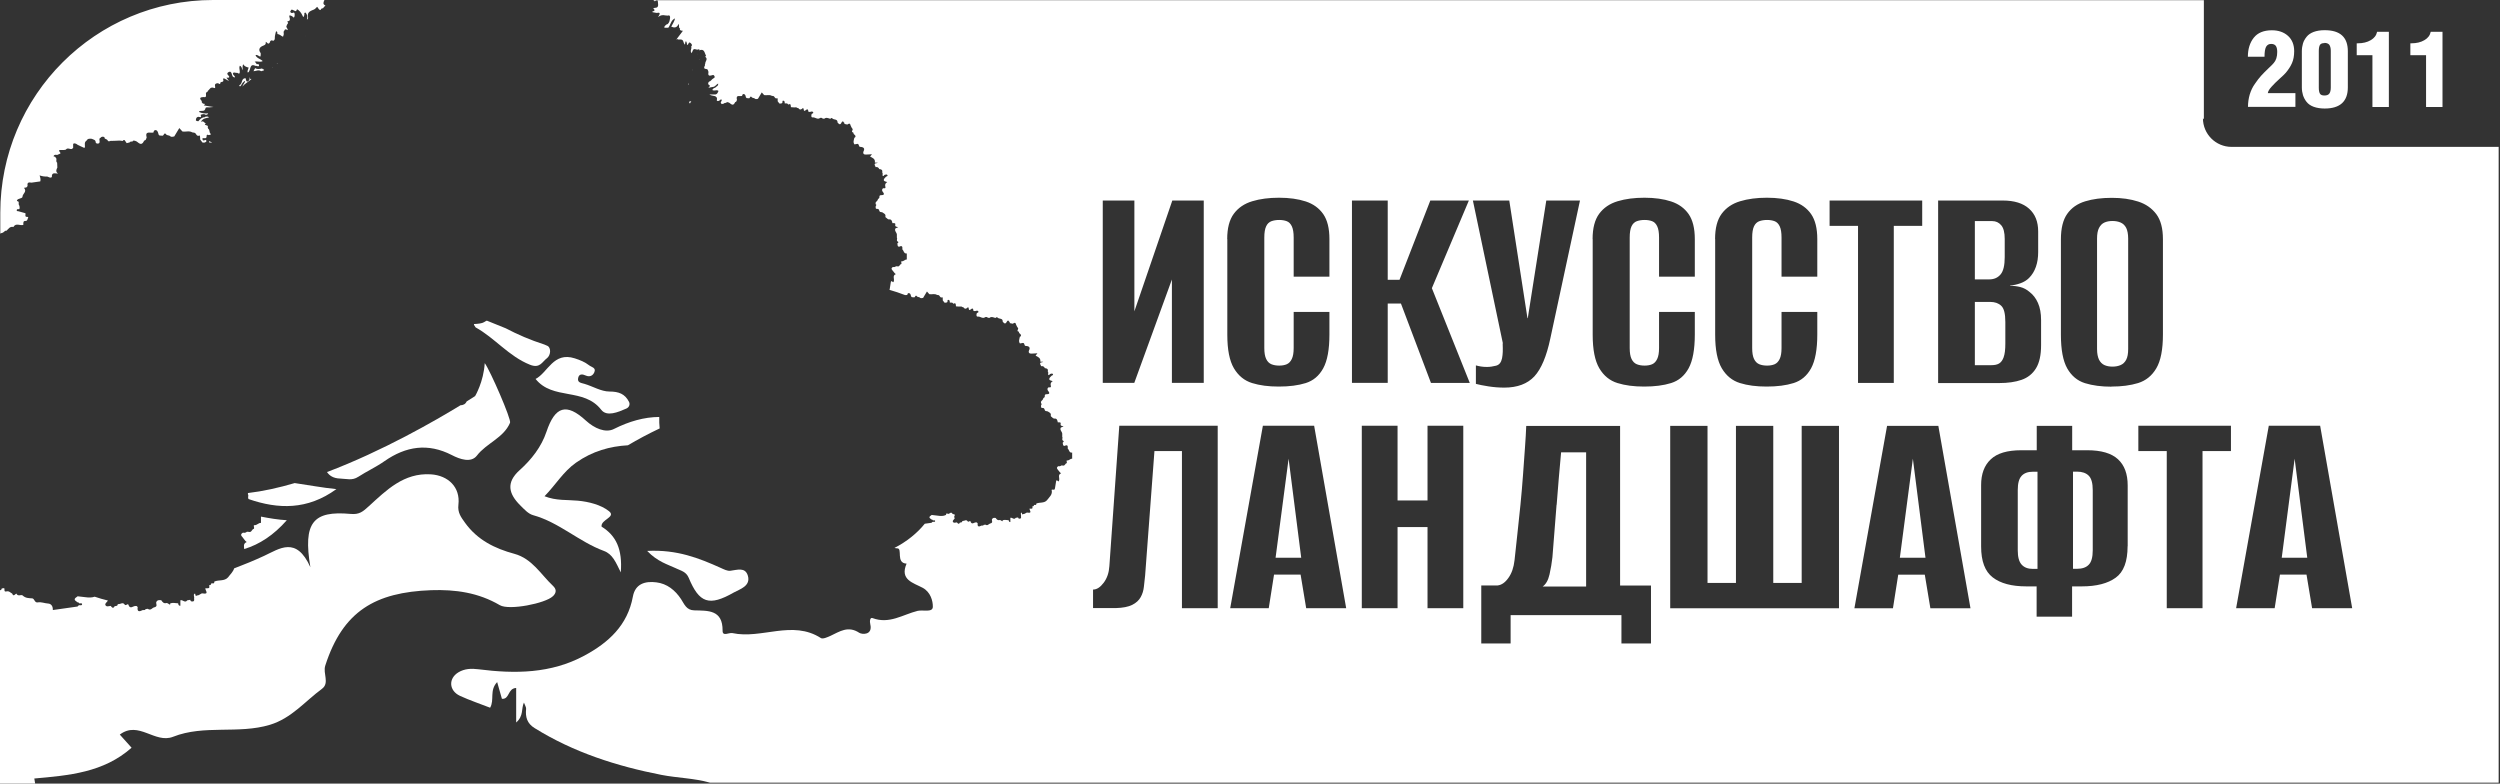 <?xml version="1.0" encoding="UTF-8"?> <svg xmlns="http://www.w3.org/2000/svg" width="134" height="42" viewBox="0 0 134 42" fill="none"><rect x="0" y="0" width="134" height="42" fill="#333333" stroke="none"/><path d="M36.934 5.479C36.934 5.479 36.961 5.528 36.983 5.556C36.988 5.523 36.999 5.49 37.043 5.462C37.043 5.457 37.054 5.462 37.054 5.451C37.005 5.418 36.961 5.413 36.934 5.479Z" fill="white"></path><path d="M36.25 30.471C36.51 30.593 36.776 30.643 36.915 30.97C37.48 32.327 38.006 32.515 39.336 31.756C39.64 31.584 40.255 31.418 40.084 30.853C39.94 30.382 39.513 30.549 39.147 30.593C38.987 30.615 38.798 30.515 38.638 30.443C37.469 29.917 36.289 29.446 34.688 29.529C35.247 30.111 35.779 30.249 36.255 30.471" fill="white"></path><path d="M36.923 4.553C36.923 4.553 36.907 4.504 36.901 4.476C36.874 4.482 36.862 4.498 36.923 4.553Z" fill="white"></path><path d="M37.138 3.74C37.138 3.74 37.127 3.74 37.121 3.74C37.121 3.751 37.127 3.762 37.132 3.773C37.132 3.762 37.132 3.751 37.138 3.74Z" fill="white"></path><path d="M0.343 12.377C0.448 12.271 0.531 12.122 0.719 12.166C0.852 11.928 1.074 12.111 1.251 12.055C1.251 11.95 1.223 11.817 1.406 11.845C1.423 11.828 1.439 11.806 1.462 11.79C1.478 11.74 1.5 11.69 1.517 11.64C1.5 11.64 1.484 11.634 1.473 11.623C1.295 11.64 1.39 11.501 1.362 11.429C1.24 11.396 1.113 11.357 0.991 11.324C0.952 11.313 0.885 11.33 0.897 11.269C0.908 11.175 0.991 11.23 1.041 11.208C1.068 11.114 1.046 11.03 1.002 10.953C1.002 10.914 1.002 10.875 1.002 10.837C1.002 10.776 0.897 10.809 0.908 10.737C0.974 10.615 1.201 10.659 1.207 10.537C1.212 10.382 1.451 10.283 1.301 10.089C1.268 10.044 1.379 10.066 1.417 10.044C1.434 10.028 1.451 10.006 1.467 9.989C1.467 9.972 1.473 9.956 1.478 9.945C1.445 9.756 1.567 9.773 1.689 9.79C1.849 9.767 2.005 9.745 2.16 9.723C2.187 9.623 2.165 9.524 2.121 9.402C2.271 9.452 2.398 9.468 2.531 9.463C2.586 9.485 2.636 9.507 2.692 9.524C2.725 9.513 2.78 9.501 2.78 9.496C2.758 9.202 2.974 9.313 3.113 9.302C2.969 9.208 3.013 9.097 3.074 8.981C3.074 8.892 3.063 8.809 3.063 8.72C2.985 8.659 3.035 8.576 3.024 8.504C3.002 8.465 2.974 8.432 2.952 8.399C2.924 8.393 2.863 8.399 2.874 8.366C2.908 8.277 2.991 8.294 3.063 8.305C3.113 8.283 3.168 8.26 3.218 8.238C3.218 8.238 3.229 8.227 3.235 8.227C3.279 8.172 3.029 8.033 3.273 8.039C3.329 8.039 3.384 8.039 3.439 8.039C3.467 8.039 3.5 8.028 3.528 8.022C3.622 7.889 3.75 8.017 3.855 7.983C3.877 7.967 3.899 7.945 3.921 7.928C3.921 7.856 3.921 7.784 3.921 7.712C3.977 7.66 4.062 7.681 4.176 7.773L4.492 7.917C4.492 7.917 4.525 7.917 4.542 7.917C4.542 7.9 4.547 7.884 4.553 7.862C4.553 7.745 4.509 7.618 4.642 7.535C4.703 7.418 4.813 7.429 4.919 7.44C5.007 7.485 5.135 7.49 5.129 7.64L5.185 7.695C5.262 7.695 5.34 7.712 5.34 7.585C5.34 7.518 5.29 7.424 5.395 7.38C5.439 7.319 5.5 7.324 5.561 7.335C5.617 7.341 5.595 7.396 5.617 7.424C5.667 7.463 5.744 7.463 5.772 7.529C5.827 7.629 5.91 7.529 5.977 7.551C6.038 7.551 6.093 7.551 6.154 7.546C6.293 7.546 6.431 7.518 6.57 7.557C6.675 7.435 6.703 7.551 6.747 7.612C6.764 7.634 6.775 7.657 6.791 7.673C6.841 7.662 6.897 7.645 6.946 7.634C6.985 7.568 7.052 7.596 7.107 7.585C7.118 7.518 7.192 7.518 7.329 7.585C7.456 7.679 7.578 7.817 7.705 7.585C7.705 7.513 7.811 7.535 7.822 7.468C7.833 7.435 7.844 7.402 7.861 7.374C7.755 6.981 8.071 7.152 8.226 7.103C8.232 7.019 8.287 6.953 8.359 6.975C8.459 7.003 8.476 7.119 8.498 7.208C8.514 7.224 8.531 7.241 8.547 7.263C8.603 7.263 8.653 7.274 8.708 7.274C8.786 7.285 8.797 7.042 8.919 7.219C8.98 7.269 9.079 7.241 9.135 7.313C9.201 7.352 9.273 7.324 9.34 7.313C9.423 7.169 9.511 7.025 9.611 6.864C9.656 6.92 9.716 6.986 9.777 7.047C9.955 7.08 10.143 6.992 10.309 7.097C10.342 7.097 10.376 7.108 10.409 7.114C10.525 7.114 10.514 7.346 10.697 7.263C10.725 7.247 10.73 7.402 10.73 7.479L10.852 7.64C10.886 7.64 10.924 7.64 10.957 7.645C10.985 7.629 11.024 7.623 11.046 7.601C11.063 7.585 11.063 7.562 11.063 7.535C11.046 7.524 11.035 7.512 11.03 7.496C10.952 7.512 10.847 7.601 10.852 7.407C10.941 7.385 11.09 7.474 11.074 7.274C11.096 7.169 11.168 7.258 11.212 7.236C11.246 7.224 11.29 7.236 11.306 7.18C11.19 7.125 11.268 6.964 11.162 6.903C11.135 6.864 11.129 6.82 11.14 6.776C11.14 6.765 11.14 6.759 11.146 6.753C11.09 6.731 11.041 6.704 10.98 6.681C10.985 6.637 11.018 6.632 11.052 6.626C10.952 6.615 10.93 6.443 10.764 6.532C10.874 6.349 10.996 6.344 11.107 6.316C11.135 6.316 11.157 6.31 11.185 6.305C11.185 6.299 11.185 6.288 11.185 6.283C11.135 6.216 11.057 6.26 10.991 6.26C10.991 6.266 10.991 6.283 10.985 6.283C10.825 6.283 10.725 6.382 10.631 6.499C10.586 6.488 10.531 6.499 10.498 6.449C10.509 6.366 10.509 6.288 10.62 6.26C10.658 6.249 10.841 6.36 10.752 6.155C10.852 6.116 10.946 6.089 11.041 6.161C11.079 6.133 11.146 6.144 11.157 6.078C10.985 6.089 10.825 6.078 10.664 6C10.681 5.945 10.725 5.95 10.758 5.945C10.863 5.939 10.974 5.972 11.013 5.806C11.03 5.729 11.14 5.756 11.212 5.756C11.268 5.751 11.329 5.745 11.445 5.734C11.329 5.718 11.273 5.706 11.218 5.701C11.124 5.684 11.035 5.673 10.941 5.651C10.874 5.634 11.085 5.573 10.93 5.562C10.874 5.562 10.841 5.524 10.813 5.479C10.813 5.479 10.819 5.424 10.813 5.413C10.669 5.263 10.725 5.208 10.902 5.202C11.035 5.224 11.052 5.202 11.041 5.019C11.013 4.931 11.14 4.953 11.135 4.881C11.179 4.837 11.223 4.787 11.268 4.737C11.301 4.693 11.351 4.698 11.401 4.693C11.456 4.698 11.561 4.787 11.528 4.626C11.5 4.499 11.572 4.465 11.672 4.46C11.722 4.454 11.805 4.587 11.816 4.421C11.866 4.371 12.021 4.421 11.96 4.249C11.938 4.194 12.01 4.194 12.054 4.222C12.11 4.255 12.165 4.288 12.271 4.344C12.21 4.26 12.182 4.222 12.137 4.161C12.282 4.183 12.342 4.144 12.226 4.028C12.16 3.961 12.171 3.917 12.248 3.867C12.337 3.812 12.381 3.85 12.415 3.939C12.448 4.028 12.448 4.144 12.592 4.15C12.608 4.05 12.448 4.011 12.492 3.922C12.536 3.834 12.636 3.934 12.708 3.9C12.769 3.922 12.852 4.017 12.852 3.839C12.852 3.734 12.802 3.629 12.852 3.524C12.963 3.562 12.963 3.668 12.996 3.767C13.024 3.657 12.974 3.557 13.035 3.44C13.101 3.562 13.218 3.596 13.329 3.623C13.301 3.706 13.257 3.784 13.268 3.878C13.356 3.889 13.345 3.806 13.379 3.767C13.434 3.623 13.434 3.402 13.689 3.529C13.705 3.529 13.716 3.529 13.733 3.529C13.783 3.529 13.866 3.596 13.883 3.513C13.899 3.413 13.8 3.446 13.744 3.435C13.744 3.385 13.7 3.352 13.65 3.308C13.805 3.263 13.938 3.352 14.082 3.274C13.96 3.152 13.766 3.13 13.694 2.958C13.811 2.903 13.866 3.042 13.966 3.025C13.966 2.975 13.971 2.931 13.977 2.881C13.977 2.87 13.966 2.853 13.966 2.837C13.844 2.676 13.888 2.526 14.121 2.443C14.243 2.399 14.254 2.344 14.243 2.244C14.315 2.255 14.365 2.421 14.459 2.283C14.481 2.172 14.542 2.133 14.647 2.188C14.764 2.133 14.719 2.022 14.736 1.934C14.747 1.845 14.775 1.762 14.797 1.673C14.886 1.701 14.863 1.767 14.869 1.823C14.991 1.834 15.068 1.928 15.174 1.972C15.174 1.956 15.174 1.945 15.185 1.922C15.223 1.85 15.207 1.778 15.201 1.706C15.207 1.684 15.218 1.668 15.235 1.657C15.268 1.535 15.34 1.568 15.417 1.618C15.44 1.529 15.329 1.485 15.351 1.402C15.351 1.402 15.356 1.402 15.362 1.396C15.362 1.324 15.423 1.285 15.445 1.23C15.445 1.197 15.362 1.163 15.417 1.147C15.556 1.108 15.556 1.064 15.517 0.925C15.467 0.753 15.6 0.853 15.661 0.87C15.689 0.909 15.739 0.958 15.761 0.931C15.794 0.886 15.8 0.814 15.794 0.753C15.794 0.737 15.783 0.637 15.694 0.687C15.645 0.715 15.589 0.687 15.561 0.643C15.55 0.626 15.578 0.571 15.6 0.543C15.645 0.482 15.694 0.543 15.739 0.554C15.8 0.571 15.861 0.659 15.905 0.526C15.921 0.471 15.977 0.526 16.01 0.554C16.127 0.648 16.187 0.776 16.248 0.909C16.259 0.903 16.276 0.892 16.287 0.886C16.287 0.87 16.293 0.853 16.298 0.837C16.348 0.792 16.259 0.676 16.381 0.676C16.464 0.781 16.503 0.898 16.448 1.058C16.525 1.003 16.52 0.947 16.509 0.909C16.442 0.626 16.697 0.571 16.83 0.51C16.913 0.471 16.941 0.41 16.996 0.366C17.068 0.416 17.068 0.537 17.185 0.537C17.201 0.471 17.246 0.443 17.312 0.443C17.351 0.388 17.395 0.338 17.445 0.299C17.273 0.222 17.345 0.105 17.39 0H11.423C5.124 0 0.016 5.108 0.016 11.402V12.521C0.049 12.504 0.088 12.488 0.138 12.476C0.215 12.454 0.254 12.344 0.354 12.366" fill="white"></path><path d="M29.634 31.961C29.839 31.762 29.828 31.579 29.64 31.402C28.986 30.787 28.526 29.945 27.568 29.684C26.526 29.402 25.596 28.947 24.931 28.028C24.709 27.718 24.521 27.479 24.571 27.053C24.681 26.122 24.033 25.485 23.091 25.424C21.64 25.335 20.709 26.277 19.778 27.125C19.451 27.424 19.263 27.59 18.792 27.546C16.781 27.363 16.233 28 16.637 30.404C15.878 28.715 14.975 29.418 14.155 29.795C13.629 30.039 13.091 30.26 12.549 30.465C12.499 30.648 12.338 30.787 12.227 30.942C12.028 31.169 11.723 31.064 11.485 31.174C11.501 31.319 11.385 31.252 11.324 31.269C11.313 31.33 11.291 31.374 11.219 31.363C11.191 31.413 11.274 31.507 11.158 31.529C11.108 31.529 11.053 31.529 11.003 31.535C11.003 31.651 11.23 31.873 10.859 31.806C10.77 31.789 10.693 31.917 10.582 31.911C10.493 31.961 10.471 31.945 10.465 31.828C10.454 31.828 10.443 31.828 10.432 31.817C10.338 31.889 10.432 31.983 10.404 32.066C10.404 32.127 10.432 32.211 10.355 32.233C10.305 32.244 10.21 32.255 10.199 32.15C10.144 32.161 10.089 32.166 10.039 32.177C9.911 32.349 9.789 32.122 9.668 32.177V32.471C9.579 32.471 9.557 32.416 9.551 32.338C9.413 32.332 9.269 32.294 9.13 32.338C9.114 32.36 9.141 32.443 9.075 32.393C9.025 32.36 8.981 32.321 8.92 32.321C8.781 32.366 8.709 32.272 8.643 32.172C8.537 32.161 8.432 32.15 8.377 32.271C8.344 32.366 8.488 32.51 8.249 32.559C8.155 32.582 8.083 32.742 7.928 32.637C7.922 32.637 7.911 32.632 7.9 32.632C7.878 32.637 7.85 32.643 7.823 32.648C7.817 32.648 7.806 32.648 7.801 32.648C7.767 32.742 7.684 32.676 7.623 32.709C7.463 32.798 7.341 32.787 7.38 32.548C7.38 32.526 7.341 32.504 7.319 32.482H7.291H7.263C7.136 32.471 6.97 32.687 6.881 32.41C6.853 32.321 6.731 32.515 6.67 32.388C6.571 32.266 6.46 32.388 6.355 32.377C6.338 32.382 6.327 32.388 6.31 32.388C6.305 32.499 6.211 32.471 6.144 32.493C6.061 32.648 6 32.559 5.934 32.476C5.834 32.487 5.701 32.543 5.651 32.432C5.607 32.338 5.745 32.277 5.784 32.188C5.546 32.133 5.307 32.061 5.075 31.983C4.914 32.039 4.753 32.033 4.587 32.011L4.161 31.961C3.95 32.1 3.95 32.15 4.161 32.288C4.216 32.266 4.222 32.332 4.255 32.343C4.31 32.343 4.41 32.31 4.399 32.393C4.388 32.482 4.283 32.421 4.222 32.443C4.199 32.465 4.177 32.487 4.155 32.51L2.831 32.698C2.831 32.698 2.831 32.67 2.831 32.654C2.831 32.487 2.737 32.355 2.571 32.349C2.388 32.338 2.216 32.255 2.028 32.288C1.85 32.321 1.856 32.089 1.729 32.072C1.546 32.061 1.368 32.066 1.213 31.917C1.141 31.85 0.953 31.994 0.881 31.817C0.803 31.839 0.726 32.011 0.654 31.817C0.554 31.767 0.488 31.662 0.338 31.701C0.205 31.734 0.249 31.607 0.238 31.54C0.188 31.512 0.138 31.535 0.089 31.546C0.089 31.607 0.05 31.623 0 31.64V42H1.884C1.867 41.911 1.856 41.817 1.839 41.728C3.69 41.562 5.546 41.413 7.053 40.078C6.875 39.878 6.648 39.629 6.421 39.374C7.435 38.609 8.299 39.878 9.28 39.49C10.947 38.831 12.77 39.363 14.471 38.848C15.623 38.499 16.349 37.59 17.258 36.92C17.679 36.609 17.296 36.1 17.435 35.673C18.377 32.753 20.116 31.745 23.108 31.634C24.41 31.59 25.64 31.762 26.792 32.438C27.291 32.731 29.241 32.338 29.629 31.961" fill="white"></path><path d="M37.395 2.904C37.395 2.904 37.4 2.904 37.406 2.904C37.406 2.898 37.406 2.887 37.4 2.881C37.4 2.887 37.395 2.892 37.4 2.898" fill="white"></path><path d="M37.463 3.174C37.463 3.174 37.462 3.18 37.468 3.185C37.479 3.18 37.485 3.174 37.496 3.169C37.485 3.169 37.468 3.169 37.457 3.174" fill="white"></path><path d="M11.362 7.645C11.362 7.645 11.357 7.634 11.351 7.629C11.301 7.607 11.257 7.584 11.207 7.562C11.207 7.584 11.213 7.612 11.213 7.634C11.257 7.651 11.312 7.634 11.357 7.645" fill="white"></path><path d="M37.777 4.692C37.777 4.692 37.777 4.715 37.783 4.726C37.783 4.726 37.783 4.704 37.777 4.692Z" fill="white"></path><path d="M12.017 6.405L12.012 6.399V6.405H12.017Z" fill="white"></path><path d="M25.489 17.546C26.525 18.116 27.268 19.097 28.409 19.551C28.941 19.762 29.057 19.396 29.307 19.208C29.539 19.036 29.539 18.626 29.34 18.537C29.284 18.51 29.229 18.493 29.174 18.465C28.426 18.227 27.739 17.928 27.107 17.596C26.764 17.457 26.426 17.319 26.093 17.186C26.043 17.208 25.994 17.235 25.944 17.269C25.838 17.335 25.633 17.357 25.406 17.369C25.406 17.385 25.406 17.396 25.406 17.413C25.439 17.463 25.467 17.507 25.495 17.551" fill="white"></path><path d="M15.719 2.715L15.725 2.72V2.715H15.719Z" fill="white"></path><path d="M16.363 1.934H16.375C16.375 1.934 16.363 1.928 16.363 1.922C16.363 1.922 16.363 1.928 16.363 1.934Z" fill="white"></path><path d="M15.81 25.889C14.946 26.144 14.098 26.332 13.289 26.427C13.289 26.449 13.289 26.471 13.289 26.493C13.35 26.571 13.25 26.681 13.333 26.753C14.907 27.296 16.475 27.346 18.031 26.216C17.289 26.144 16.547 26 15.81 25.895" fill="white"></path><path d="M19.195 25.562C19.655 25.263 20.165 25.03 20.613 24.715C21.76 23.917 22.94 23.734 24.22 24.393C24.646 24.615 25.25 24.826 25.561 24.421C26.081 23.745 26.99 23.479 27.339 22.659C27.416 22.476 26.264 19.839 25.982 19.463C25.921 20.471 25.466 21.23 25.466 21.23C25.466 21.23 25.3 21.341 25.012 21.518C24.946 21.668 24.818 21.718 24.68 21.723C23.35 22.537 20.508 24.177 17.527 25.302C17.66 25.496 17.865 25.64 18.236 25.651C18.585 25.662 18.874 25.773 19.201 25.557" fill="white"></path><path d="M13.09 29.429C13.91 29.18 14.664 28.687 15.373 27.884C14.896 27.856 14.442 27.778 13.988 27.69V28.028C13.855 28.017 13.783 28.155 13.639 28.15C13.545 28.15 13.667 28.288 13.6 28.349C13.495 28.366 13.489 28.549 13.351 28.51C13.312 28.51 13.279 28.504 13.24 28.499C13.179 28.549 13.107 28.576 13.024 28.548C12.924 28.604 12.885 28.676 12.98 28.77L13.146 28.986C13.146 28.986 13.196 29.03 13.223 29.053C13.024 29.136 13.079 29.291 13.09 29.435" fill="white"></path><path d="M111.329 25.28H111.113V30.488H111.329C111.606 30.488 111.817 30.416 111.955 30.271C112.099 30.127 112.171 29.867 112.171 29.496V26.271C112.171 25.895 112.099 25.64 111.955 25.496C111.811 25.352 111.601 25.28 111.329 25.28Z" fill="white"></path><path d="M108.357 25.507C108.219 25.657 108.152 25.906 108.152 26.26V29.501C108.152 29.856 108.219 30.105 108.357 30.26C108.496 30.416 108.695 30.493 108.961 30.493H109.21V25.285H108.961C108.695 25.285 108.496 25.357 108.357 25.507Z" fill="white"></path><path d="M113.666 11.928C113.538 11.873 113.394 11.845 113.228 11.845C113.062 11.845 112.918 11.873 112.796 11.928C112.674 11.983 112.58 12.078 112.508 12.216C112.436 12.355 112.402 12.543 112.402 12.787V18.709C112.402 18.953 112.441 19.141 112.508 19.28C112.58 19.418 112.674 19.512 112.796 19.568C112.918 19.623 113.062 19.651 113.228 19.651C113.394 19.651 113.538 19.623 113.666 19.568C113.793 19.512 113.893 19.418 113.965 19.28C114.037 19.141 114.07 18.953 114.07 18.709V12.787C114.07 12.543 114.031 12.355 113.965 12.216C113.893 12.078 113.793 11.983 113.666 11.928Z" fill="white"></path><path d="M122.993 24.587L122.301 29.895H123.669L122.993 24.587Z" fill="white"></path><path d="M101.832 29.895H103.206L102.53 24.587L101.832 29.895Z" fill="white"></path><path d="M83.432 27.053C83.359 27.989 83.287 28.925 83.21 29.867C83.177 30.166 83.127 30.471 83.055 30.787C82.983 31.102 82.861 31.318 82.684 31.44H85.016V24.244H83.675C83.587 25.18 83.509 26.122 83.437 27.058" fill="white"></path><path d="M118.127 6.393V0.011H35.03C35.03 0.011 35.041 0.033 35.047 0.044C35.108 0.127 35.257 -0.083 35.263 0.1C35.263 0.211 35.346 0.427 35.091 0.421C35.063 0.421 35.041 0.443 35.008 0.454C35.086 0.504 35.102 0.543 35.058 0.593C35.03 0.593 35.003 0.598 34.975 0.604C34.975 0.621 34.975 0.637 34.975 0.654C35.052 0.665 35.124 0.681 35.202 0.693C35.329 0.67 35.446 0.659 35.269 0.914C35.429 0.792 35.54 0.803 35.651 0.825C35.695 0.825 35.739 0.837 35.784 0.837C35.889 0.798 35.922 0.859 35.917 0.947C35.9 1.08 35.889 1.219 35.767 1.302C35.762 1.302 35.751 1.302 35.739 1.302C35.69 1.357 35.595 1.38 35.612 1.485C35.684 1.485 35.756 1.485 35.822 1.485C35.95 1.324 35.961 1.075 36.183 0.986C36.149 1.152 36.05 1.285 35.978 1.429C36.138 1.496 36.282 1.507 36.371 1.28C36.426 1.385 36.354 1.49 36.454 1.529C36.413 1.603 36.463 1.644 36.604 1.651C36.476 1.817 36.365 1.972 36.249 2.122C36.249 2.122 36.255 2.122 36.26 2.122C36.26 2.122 36.271 2.111 36.277 2.105C36.31 2.094 36.338 2.094 36.365 2.122C36.487 2.111 36.604 2.094 36.637 2.26C36.654 2.305 36.676 2.344 36.692 2.388C36.759 2.349 36.692 2.244 36.775 2.211C36.803 2.271 36.831 2.327 36.82 2.399C36.919 2.443 36.886 2.194 37.014 2.305C37.069 2.355 37.13 2.416 37.047 2.493C37.102 2.609 36.947 2.748 37.086 2.853C37.086 2.842 37.086 2.831 37.086 2.82C37.169 2.609 37.174 2.609 37.357 2.659C37.396 2.67 37.44 2.643 37.485 2.632C37.485 2.654 37.485 2.676 37.479 2.698C37.762 2.587 37.762 2.842 37.845 2.997C37.828 3.014 37.812 3.025 37.795 3.042C37.972 3.158 37.795 3.285 37.8 3.413C37.762 3.457 37.811 3.524 37.756 3.562C37.69 3.751 37.895 3.657 37.933 3.74C37.95 3.789 37.983 3.845 37.972 3.889C37.939 4.055 38.017 4.078 38.144 4.039C38.205 4.017 38.26 4 38.294 4.078C38.338 4.161 38.271 4.183 38.221 4.211C38.144 4.255 38.105 4.355 38.011 4.371C37.944 4.421 37.944 4.521 37.989 4.543C38.133 4.621 37.978 4.648 37.978 4.704C38.055 4.687 38.133 4.676 38.205 4.659C38.332 4.659 38.382 4.532 38.493 4.477C38.51 4.626 38.377 4.632 38.332 4.704C38.266 4.715 38.216 4.748 38.177 4.826C38.26 4.87 38.343 4.842 38.421 4.837C38.46 4.848 38.532 4.848 38.498 4.909C38.465 4.975 38.432 5.064 38.327 5.064C38.238 5.064 38.149 5.064 38.022 5.064C38.183 5.186 38.493 5.064 38.421 5.396C38.476 5.44 38.552 5.415 38.648 5.319C38.703 5.352 38.687 5.396 38.659 5.435C38.642 5.457 38.642 5.479 38.631 5.501C38.631 5.513 38.642 5.518 38.648 5.529C38.659 5.546 38.67 5.562 38.681 5.579C38.72 5.568 38.759 5.557 38.803 5.551C38.831 5.501 38.881 5.524 38.925 5.513C38.936 5.461 38.993 5.461 39.097 5.513C39.191 5.585 39.291 5.69 39.385 5.513C39.385 5.457 39.462 5.474 39.474 5.424C39.484 5.402 39.49 5.374 39.501 5.352C39.424 5.053 39.662 5.18 39.778 5.141C39.778 5.075 39.823 5.025 39.878 5.042C39.956 5.064 39.967 5.152 39.983 5.219C39.994 5.23 40.005 5.247 40.022 5.258C40.061 5.258 40.105 5.263 40.144 5.269C40.205 5.28 40.21 5.091 40.304 5.224C40.354 5.263 40.426 5.241 40.471 5.296C40.521 5.324 40.576 5.308 40.626 5.296C40.692 5.186 40.759 5.08 40.831 4.953C40.864 4.992 40.914 5.042 40.958 5.097C41.091 5.125 41.235 5.058 41.368 5.136C41.39 5.136 41.418 5.141 41.44 5.147C41.529 5.147 41.523 5.324 41.662 5.263C41.684 5.252 41.69 5.368 41.684 5.429L41.778 5.551C41.778 5.551 41.834 5.551 41.861 5.551C41.883 5.54 41.911 5.535 41.928 5.518C41.961 5.485 41.906 5.391 41.989 5.396C42.061 5.402 42.061 5.479 42.061 5.54C42.122 5.557 42.21 5.507 42.244 5.607C42.41 5.524 42.377 5.657 42.393 5.745C42.443 5.745 42.498 5.751 42.548 5.756C42.576 5.756 42.604 5.756 42.631 5.756C42.692 5.729 42.731 5.806 42.792 5.795C42.798 5.795 42.803 5.806 42.809 5.817C42.886 5.911 42.964 5.862 43.036 5.79C43.108 5.828 43.053 5.917 43.119 5.945C43.191 5.934 43.307 5.734 43.33 5.989C43.357 5.989 43.385 6 43.407 6C43.468 5.989 43.545 5.945 43.584 6.017C43.623 6.089 43.518 6.072 43.501 6.122C43.479 6.199 43.474 6.305 43.562 6.294C43.701 6.277 43.812 6.427 43.95 6.327C43.983 6.305 44.055 6.305 44.094 6.355C44.122 6.355 44.149 6.366 44.177 6.366C44.282 6.277 44.388 6.332 44.493 6.366C44.51 6.36 44.521 6.355 44.537 6.349C44.57 6.305 44.598 6.321 44.62 6.355C44.709 6.432 44.897 6.366 44.892 6.565C44.964 6.648 45.03 6.731 45.108 6.565C45.119 6.543 45.18 6.449 45.224 6.56C45.263 6.571 45.263 6.609 45.263 6.643C45.318 6.654 45.368 6.665 45.418 6.676C45.496 6.626 45.557 6.576 45.595 6.731C45.612 6.792 45.662 6.864 45.706 6.925C45.695 6.97 45.678 7.008 45.667 7.053C45.667 7.103 45.751 7.08 45.745 7.136C45.745 7.224 45.922 7.252 45.828 7.368C45.817 7.374 45.806 7.38 45.795 7.38C45.767 7.501 45.712 7.623 45.8 7.74C45.85 7.729 45.9 7.723 45.95 7.712C46.066 7.701 46.005 7.878 46.116 7.873C46.305 7.884 46.365 7.967 46.282 8.116C46.282 8.127 46.282 8.139 46.271 8.15C46.26 8.244 46.304 8.288 46.399 8.283C46.415 8.283 46.426 8.283 46.438 8.283C46.532 8.283 46.626 8.272 46.737 8.266C46.698 8.316 46.665 8.355 46.637 8.393C46.77 8.46 46.925 8.515 46.892 8.715C46.936 8.715 46.98 8.715 47.047 8.72C46.98 8.776 46.87 8.72 46.881 8.837C46.897 8.875 46.919 8.92 46.936 8.959C47.03 8.936 47.091 8.981 47.13 9.064C47.241 9.069 47.318 9.108 47.285 9.241C47.341 9.296 47.285 9.368 47.313 9.429C47.385 9.457 47.379 9.368 47.429 9.368C47.474 9.368 47.529 9.324 47.562 9.38C47.606 9.452 47.518 9.441 47.49 9.474C47.446 9.529 47.374 9.568 47.368 9.651C47.396 9.74 47.485 9.723 47.557 9.762C47.462 9.812 47.424 9.889 47.451 9.989C47.49 10.116 47.407 10.094 47.335 10.089C47.318 10.105 47.302 10.116 47.291 10.133C47.285 10.177 47.269 10.216 47.302 10.26C47.379 10.36 47.446 10.46 47.235 10.46C47.158 10.46 47.13 10.488 47.136 10.565C47.141 10.621 47.102 10.648 47.058 10.665C47.058 10.759 46.964 10.792 46.931 10.864C46.931 10.892 46.931 10.92 46.936 10.947C47.014 10.986 46.936 11.025 46.936 11.064C46.936 11.13 46.919 11.208 47.025 11.197C47.141 11.191 47.108 11.319 47.174 11.357C47.213 11.363 47.252 11.374 47.291 11.38C47.368 11.441 47.49 11.468 47.457 11.607C47.451 11.673 47.529 11.668 47.545 11.712C47.573 11.729 47.601 11.745 47.629 11.762C47.789 11.734 47.812 11.845 47.834 11.961C47.861 11.961 47.883 11.961 47.911 11.961C48.005 11.956 47.994 12.011 47.983 12.072C47.983 12.172 48.077 12.144 48.144 12.177C48.089 12.2 48.039 12.222 47.994 12.244C47.928 12.377 48.061 12.454 48.072 12.565C48.072 12.621 48.072 12.681 48.072 12.737C48.116 12.798 48.028 12.886 48.111 12.942C48.238 12.997 48.028 13.047 48.111 13.102C48.116 13.114 48.116 13.125 48.111 13.136C48.111 13.197 48.144 13.224 48.199 13.224C48.371 13.136 48.377 13.241 48.365 13.368C48.449 13.435 48.438 13.607 48.604 13.585V13.911C48.504 13.9 48.449 14.011 48.332 14.006C48.26 14.006 48.354 14.111 48.304 14.155C48.221 14.166 48.221 14.305 48.111 14.277C48.083 14.277 48.055 14.277 48.028 14.271C47.978 14.31 47.928 14.327 47.861 14.31C47.784 14.355 47.756 14.405 47.828 14.482C47.872 14.537 47.911 14.593 47.956 14.643C47.978 14.659 47.994 14.676 48.016 14.693C47.822 14.77 47.944 14.942 47.911 15.064C47.895 15.119 47.878 15.158 47.828 15.091C47.762 15.042 47.751 15.091 47.745 15.141C47.734 15.258 47.701 15.374 47.69 15.485C47.69 15.512 47.678 15.524 47.673 15.535C47.961 15.618 48.244 15.712 48.515 15.817C48.559 15.817 48.598 15.817 48.631 15.812C48.631 15.745 48.676 15.695 48.731 15.712C48.809 15.734 48.82 15.823 48.836 15.889C48.847 15.9 48.864 15.917 48.875 15.928C48.914 15.928 48.958 15.934 48.997 15.939C49.058 15.95 49.064 15.762 49.158 15.895C49.208 15.934 49.28 15.911 49.324 15.967C49.374 15.995 49.429 15.978 49.479 15.967C49.545 15.856 49.612 15.745 49.684 15.623C49.723 15.662 49.767 15.712 49.811 15.767C49.944 15.795 50.089 15.723 50.221 15.806C50.244 15.806 50.271 15.812 50.293 15.817C50.382 15.817 50.377 15.995 50.51 15.934C50.532 15.922 50.537 16.039 50.532 16.1L50.626 16.222H50.709C50.709 16.222 50.759 16.211 50.775 16.194C50.809 16.161 50.753 16.067 50.836 16.072C50.908 16.078 50.908 16.155 50.908 16.216C50.969 16.233 51.058 16.183 51.091 16.283C51.258 16.2 51.224 16.332 51.241 16.421C51.291 16.421 51.346 16.427 51.396 16.432C51.424 16.432 51.451 16.432 51.479 16.432C51.54 16.404 51.579 16.477 51.64 16.471C51.645 16.471 51.651 16.482 51.656 16.493C51.734 16.587 51.811 16.543 51.883 16.465C51.956 16.504 51.895 16.593 51.967 16.62C52.044 16.61 52.155 16.41 52.177 16.665C52.205 16.665 52.233 16.676 52.26 16.676C52.321 16.665 52.399 16.62 52.438 16.693C52.476 16.765 52.371 16.748 52.354 16.798C52.327 16.875 52.327 16.981 52.415 16.97C52.548 16.953 52.665 17.103 52.803 17.003C52.836 16.981 52.908 16.981 52.947 17.03C52.975 17.03 53.003 17.036 53.03 17.042C53.136 16.953 53.241 17.008 53.346 17.042C53.363 17.036 53.374 17.031 53.39 17.025C53.424 16.981 53.451 16.997 53.474 17.03C53.562 17.108 53.756 17.042 53.745 17.241C53.817 17.324 53.883 17.407 53.967 17.241C53.978 17.219 54.039 17.125 54.083 17.235C54.127 17.247 54.122 17.285 54.127 17.319L54.288 17.352C54.365 17.302 54.426 17.252 54.465 17.407C54.482 17.468 54.532 17.54 54.576 17.601C54.565 17.645 54.548 17.684 54.537 17.729C54.537 17.778 54.62 17.751 54.615 17.806C54.615 17.895 54.792 17.917 54.698 18.039C54.687 18.039 54.676 18.05 54.665 18.05C54.642 18.172 54.581 18.294 54.67 18.41C54.72 18.399 54.77 18.388 54.82 18.382C54.942 18.371 54.875 18.549 54.986 18.543C55.174 18.549 55.235 18.637 55.152 18.787C55.152 18.798 55.152 18.809 55.141 18.82C55.13 18.914 55.174 18.953 55.269 18.953C55.28 18.953 55.296 18.953 55.307 18.953C55.401 18.953 55.496 18.942 55.606 18.936C55.568 18.986 55.535 19.025 55.507 19.064C55.64 19.13 55.789 19.186 55.762 19.385C55.806 19.385 55.85 19.385 55.917 19.391C55.85 19.446 55.739 19.396 55.751 19.507C55.767 19.546 55.789 19.59 55.806 19.629C55.9 19.607 55.967 19.651 56.005 19.734C56.116 19.74 56.194 19.779 56.16 19.911C56.216 19.967 56.16 20.039 56.188 20.1C56.26 20.128 56.255 20.039 56.304 20.039C56.349 20.039 56.404 19.994 56.432 20.05C56.476 20.122 56.388 20.111 56.36 20.144C56.316 20.2 56.244 20.238 56.238 20.321C56.266 20.41 56.354 20.393 56.426 20.432C56.332 20.482 56.294 20.56 56.321 20.659C56.36 20.787 56.271 20.765 56.205 20.759C56.188 20.776 56.172 20.787 56.155 20.803C56.149 20.848 56.133 20.892 56.166 20.931C56.244 21.03 56.31 21.13 56.099 21.13C56.022 21.13 55.994 21.158 56 21.235C56.005 21.291 55.967 21.319 55.922 21.335C55.922 21.429 55.828 21.463 55.795 21.535C55.795 21.562 55.795 21.59 55.8 21.618C55.878 21.657 55.8 21.695 55.8 21.734C55.8 21.801 55.784 21.878 55.889 21.867C56.005 21.862 55.972 21.989 56.039 22.028C56.077 22.033 56.116 22.044 56.155 22.05C56.233 22.105 56.354 22.133 56.321 22.277C56.316 22.344 56.393 22.343 56.41 22.388C56.438 22.404 56.465 22.421 56.493 22.438C56.654 22.41 56.676 22.521 56.698 22.637C56.726 22.637 56.748 22.637 56.776 22.637C56.87 22.632 56.859 22.687 56.847 22.748C56.847 22.848 56.942 22.82 57.008 22.853C56.953 22.875 56.903 22.898 56.858 22.92C56.792 23.053 56.925 23.13 56.936 23.241C56.936 23.297 56.936 23.352 56.936 23.413C56.98 23.474 56.892 23.562 56.975 23.618C57.102 23.673 56.892 23.723 56.975 23.779C56.98 23.79 56.98 23.801 56.975 23.812C56.975 23.873 57.008 23.9 57.063 23.9C57.235 23.812 57.241 23.917 57.23 24.044C57.313 24.111 57.302 24.283 57.468 24.261V24.587C57.368 24.576 57.313 24.687 57.197 24.681C57.124 24.681 57.219 24.787 57.169 24.831C57.086 24.842 57.086 24.981 56.975 24.953C56.947 24.953 56.919 24.953 56.892 24.947C56.842 24.986 56.792 25.003 56.726 24.986C56.654 25.031 56.62 25.08 56.687 25.158C56.731 25.213 56.77 25.269 56.814 25.319C56.836 25.335 56.853 25.352 56.875 25.369C56.681 25.446 56.803 25.618 56.77 25.74C56.753 25.795 56.737 25.834 56.687 25.767C56.62 25.718 56.609 25.767 56.604 25.817C56.593 25.934 56.559 26.05 56.548 26.161C56.526 26.305 56.454 26.227 56.404 26.244L56.365 26.255C56.438 26.51 56.238 26.643 56.116 26.814C55.961 26.986 55.728 26.909 55.545 26.992C55.557 27.103 55.474 27.053 55.424 27.064C55.418 27.108 55.401 27.147 55.34 27.136C55.318 27.175 55.385 27.247 55.296 27.263H55.18C55.18 27.352 55.352 27.529 55.069 27.474C55.003 27.463 54.942 27.557 54.858 27.551C54.792 27.59 54.776 27.573 54.77 27.485C54.759 27.485 54.753 27.485 54.748 27.474C54.676 27.529 54.748 27.601 54.726 27.668C54.726 27.712 54.748 27.779 54.687 27.795C54.648 27.806 54.576 27.812 54.57 27.734C54.526 27.74 54.487 27.751 54.443 27.756C54.349 27.889 54.255 27.718 54.155 27.756V27.983C54.088 27.983 54.072 27.939 54.066 27.884C53.961 27.878 53.85 27.851 53.745 27.884C53.734 27.9 53.756 27.967 53.701 27.928C53.662 27.9 53.629 27.873 53.579 27.873C53.474 27.906 53.418 27.834 53.368 27.762C53.285 27.751 53.208 27.745 53.169 27.839C53.147 27.911 53.252 28.022 53.069 28.061C52.997 28.078 52.942 28.2 52.82 28.122C52.814 28.122 52.809 28.122 52.798 28.122C52.781 28.122 52.759 28.133 52.742 28.133C52.742 28.133 52.731 28.133 52.726 28.133C52.698 28.205 52.637 28.15 52.593 28.177C52.471 28.244 52.377 28.238 52.404 28.055C52.404 28.039 52.371 28.022 52.354 28H52.332H52.31C52.21 27.994 52.088 28.155 52.016 27.945C51.994 27.878 51.9 28.028 51.856 27.928C51.778 27.834 51.695 27.928 51.612 27.922C51.601 27.922 51.59 27.928 51.579 27.934C51.573 28.017 51.501 28 51.451 28.011C51.39 28.128 51.341 28.061 51.291 28C51.213 28.011 51.113 28.05 51.075 27.967C51.041 27.895 51.147 27.845 51.174 27.778C51.147 27.734 51.13 27.69 51.169 27.64C51.208 27.518 51.052 27.596 51.047 27.524C50.958 27.402 50.886 27.573 50.814 27.54C50.787 27.529 50.775 27.524 50.775 27.529C50.775 27.529 50.77 27.529 50.764 27.524C50.726 27.496 50.709 27.562 50.703 27.601C50.565 27.673 50.415 27.662 50.266 27.64L49.939 27.601C49.778 27.706 49.778 27.745 49.939 27.851C49.983 27.834 49.983 27.884 50.011 27.895C50.055 27.895 50.127 27.867 50.122 27.934C50.116 28 50.033 27.956 49.983 27.972C49.967 27.989 49.95 28.006 49.928 28.022L49.568 28.072C49.152 28.587 48.598 29.03 47.944 29.369C47.989 29.374 48.033 29.396 48.083 29.391C48.404 29.374 47.994 30.183 48.593 30.211C48.216 31.08 48.947 31.235 49.457 31.507C49.878 31.734 50.005 32.211 50 32.521C50 32.848 49.468 32.676 49.185 32.742C48.388 32.942 47.667 33.468 46.77 33.13C46.626 33.075 46.609 33.313 46.648 33.463C46.786 34.05 46.21 34.017 46.055 33.917C45.457 33.524 45.008 33.85 44.51 34.083C44.349 34.155 44.105 34.266 44 34.2C42.465 33.213 40.825 34.272 39.258 33.934C39.075 33.895 38.726 34.133 38.731 33.806C38.742 32.67 37.944 32.737 37.208 32.715C36.786 32.704 36.681 32.382 36.504 32.111C36.188 31.634 35.751 31.28 35.174 31.213C34.593 31.141 34.05 31.28 33.922 31.978C33.64 33.513 32.62 34.443 31.324 35.141C29.523 36.111 27.601 36.122 25.645 35.873C25.263 35.823 24.903 35.839 24.576 36.033C24.022 36.366 24.061 37.02 24.654 37.297C25.18 37.54 25.734 37.723 26.271 37.934C26.515 37.507 26.221 37.008 26.648 36.56C26.742 36.892 26.82 37.169 26.903 37.457C27.324 37.49 27.202 36.898 27.667 36.875V38.726C28.083 38.36 27.928 37.983 28.083 37.657C28.144 37.823 28.21 37.917 28.199 38C28.155 38.432 28.249 38.776 28.654 39.025C30.748 40.327 33.052 41.064 35.457 41.535C36.316 41.701 37.185 41.706 38.055 41.95H133.928V7.873H119.612C118.764 7.873 118.077 7.186 118.077 6.338M103.872 10.748H107.346C107.961 10.748 108.432 10.892 108.759 11.186C109.086 11.479 109.246 11.884 109.246 12.405V13.512C109.246 13.801 109.208 14.061 109.125 14.299C109.041 14.537 108.92 14.737 108.753 14.903C108.631 15.025 108.476 15.119 108.288 15.186C108.1 15.252 107.917 15.291 107.74 15.302V15.319C107.928 15.319 108.111 15.341 108.288 15.385C108.465 15.429 108.632 15.518 108.787 15.651C108.975 15.795 109.125 15.989 109.235 16.238C109.346 16.488 109.402 16.792 109.402 17.158V18.499C109.402 19.03 109.313 19.441 109.13 19.74C108.947 20.039 108.687 20.244 108.354 20.36C108.017 20.477 107.618 20.532 107.158 20.532H103.884V10.759L103.872 10.748ZM98.066 10.748H103.03V12.105H101.507V20.526H99.59V12.105H98.066V10.748ZM91.928 12.814C91.928 12.233 92.044 11.778 92.282 11.457C92.521 11.136 92.847 10.914 93.269 10.787C93.69 10.659 94.166 10.598 94.709 10.598C95.252 10.598 95.734 10.665 96.138 10.798C96.543 10.931 96.853 11.158 97.075 11.474C97.296 11.795 97.407 12.238 97.407 12.814V14.831H95.49V12.731C95.49 12.466 95.457 12.266 95.391 12.127C95.324 11.989 95.235 11.9 95.119 11.856C95.003 11.812 94.87 11.79 94.715 11.79C94.559 11.79 94.421 11.812 94.299 11.856C94.177 11.9 94.083 11.989 94.016 12.127C93.95 12.266 93.917 12.466 93.917 12.731V18.654C93.917 18.909 93.95 19.103 94.016 19.241C94.083 19.38 94.177 19.474 94.299 19.524C94.421 19.573 94.559 19.596 94.715 19.596C94.87 19.596 95.003 19.573 95.119 19.524C95.235 19.474 95.324 19.38 95.391 19.241C95.457 19.103 95.49 18.909 95.49 18.654V16.72H97.407V17.928C97.407 18.731 97.296 19.335 97.075 19.74C96.853 20.144 96.543 20.404 96.138 20.532C95.734 20.659 95.252 20.72 94.692 20.72C94.133 20.72 93.673 20.659 93.263 20.532C92.847 20.404 92.526 20.139 92.288 19.74C92.05 19.335 91.933 18.737 91.933 17.945V12.814H91.928ZM85.363 12.814C85.363 12.233 85.479 11.778 85.717 11.457C85.956 11.136 86.282 10.914 86.703 10.787C87.124 10.659 87.601 10.598 88.144 10.598C88.687 10.598 89.174 10.665 89.573 10.798C89.978 10.931 90.288 11.158 90.51 11.474C90.731 11.795 90.842 12.238 90.842 12.814V14.831H88.925V12.731C88.925 12.466 88.892 12.266 88.825 12.127C88.759 11.989 88.67 11.9 88.554 11.856C88.438 11.812 88.305 11.79 88.15 11.79C87.994 11.79 87.856 11.812 87.734 11.856C87.612 11.9 87.518 11.989 87.451 12.127C87.385 12.266 87.352 12.466 87.352 12.731V18.654C87.352 18.909 87.385 19.103 87.451 19.241C87.518 19.38 87.612 19.474 87.734 19.524C87.856 19.573 87.994 19.596 88.15 19.596C88.305 19.596 88.438 19.573 88.554 19.524C88.67 19.474 88.759 19.38 88.825 19.241C88.892 19.103 88.925 18.909 88.925 18.654V16.72H90.842V17.928C90.842 18.731 90.731 19.335 90.51 19.74C90.288 20.144 89.978 20.404 89.573 20.532C89.169 20.659 88.687 20.72 88.127 20.72C87.568 20.72 87.108 20.659 86.698 20.532C86.282 20.404 85.961 20.139 85.723 19.74C85.485 19.335 85.368 18.737 85.368 17.945V12.814H85.363ZM59.113 10.748H60.803V16.687L62.836 10.748H64.521V20.521H62.814V14.981L60.798 20.521H59.108V10.748H59.113ZM65.269 32.598H63.352V24.177H61.878L61.379 30.842C61.357 31.042 61.335 31.241 61.313 31.446C61.291 31.651 61.235 31.839 61.141 32.006C61.047 32.177 60.897 32.316 60.687 32.421C60.476 32.526 60.188 32.582 59.812 32.593H58.587V31.601C58.786 31.601 58.975 31.479 59.158 31.235C59.34 30.992 59.44 30.698 59.462 30.343L59.994 22.82H65.269V32.598ZM65.778 12.814C65.778 12.233 65.895 11.778 66.133 11.457C66.371 11.136 66.698 10.914 67.119 10.787C67.54 10.659 68.016 10.598 68.559 10.598C69.102 10.598 69.584 10.665 69.989 10.798C70.393 10.931 70.703 11.158 70.925 11.474C71.147 11.795 71.257 12.238 71.257 12.814V14.831H69.341V12.731C69.341 12.466 69.307 12.266 69.241 12.127C69.174 11.989 69.086 11.9 68.969 11.856C68.853 11.812 68.72 11.79 68.565 11.79C68.41 11.79 68.271 11.812 68.149 11.856C68.028 11.9 67.933 11.989 67.867 12.127C67.8 12.266 67.767 12.466 67.767 12.731V18.654C67.767 18.909 67.8 19.103 67.867 19.241C67.933 19.38 68.028 19.474 68.149 19.524C68.271 19.573 68.41 19.596 68.565 19.596C68.72 19.596 68.853 19.573 68.969 19.524C69.086 19.474 69.174 19.38 69.241 19.241C69.307 19.103 69.341 18.909 69.341 18.654V16.72H71.257V17.928C71.257 18.731 71.147 19.335 70.925 19.74C70.703 20.144 70.393 20.404 69.989 20.532C69.584 20.659 69.102 20.72 68.543 20.72C67.983 20.72 67.523 20.659 67.113 20.532C66.698 20.404 66.376 20.139 66.138 19.74C65.9 19.335 65.784 18.737 65.784 17.945V12.814H65.778ZM70.011 32.598L69.712 30.798H68.288L68.005 32.598H65.939L67.69 22.82H70.438L72.155 32.598H70.005H70.011ZM78.432 32.598H76.515V28.249H74.909V32.598H72.992V22.82H74.909V26.826H76.515V22.82H78.432V32.598ZM76.698 20.521L75.091 16.271H74.382V20.521H72.465V10.748H74.382V14.997H75.014L76.665 10.748H78.731L76.748 15.446L78.781 20.526H76.698V20.521ZM80.554 18.404L78.947 10.748H80.897L81.872 17.053H81.889L82.881 10.748H84.687L83.097 18.144C82.897 19.091 82.615 19.767 82.244 20.172C81.872 20.571 81.335 20.776 80.631 20.776C80.343 20.776 80.061 20.753 79.778 20.709C79.496 20.665 79.274 20.62 79.108 20.576V19.585C79.185 19.607 79.274 19.629 79.379 19.645C79.485 19.662 79.59 19.668 79.701 19.668C79.856 19.668 80.016 19.645 80.188 19.601C80.36 19.557 80.465 19.424 80.51 19.202C80.532 19.091 80.543 18.981 80.548 18.864C80.554 18.748 80.548 18.598 80.543 18.41M88.499 34.488H86.909V32.97H80.969V34.488H79.396V31.38H80.271C80.482 31.357 80.676 31.224 80.847 30.981C81.025 30.737 81.136 30.421 81.18 30.022C81.224 29.612 81.274 29.152 81.329 28.643C81.385 28.133 81.44 27.601 81.496 27.058C81.551 26.51 81.596 25.972 81.634 25.446C81.673 24.92 81.706 24.427 81.74 23.972C81.773 23.518 81.795 23.141 81.806 22.831H86.837V31.385H88.493V34.493L88.499 34.488ZM98.57 32.604H89.523V22.826H91.523V31.247H93.047V22.826H95.047V31.247H96.57V22.826H98.57V32.604ZM103.468 32.604L103.169 30.803H101.745L101.462 32.604H99.396L101.147 22.826H103.895L105.618 32.604H103.468ZM114.039 29.28C114.039 30.094 113.828 30.659 113.402 30.964C112.975 31.274 112.371 31.43 111.59 31.43H111.064V33.053H109.163V31.43H108.604C107.823 31.43 107.224 31.269 106.809 30.947C106.393 30.626 106.188 30.078 106.188 29.291V26C106.188 25.402 106.36 24.942 106.704 24.621C107.047 24.294 107.59 24.133 108.343 24.133H109.169V22.826H111.069V24.133H111.878C112.626 24.133 113.174 24.294 113.523 24.615C113.872 24.936 114.044 25.402 114.044 26.022V29.28H114.039ZM113.18 20.726C112.637 20.726 112.166 20.665 111.756 20.538C111.346 20.41 111.03 20.144 110.803 19.745C110.576 19.341 110.465 18.742 110.465 17.95V12.82C110.465 12.238 110.576 11.784 110.803 11.463C111.03 11.141 111.346 10.92 111.762 10.792C112.177 10.665 112.654 10.604 113.191 10.604C113.728 10.604 114.194 10.67 114.604 10.803C115.019 10.936 115.341 11.164 115.579 11.479C115.817 11.801 115.933 12.244 115.933 12.82V17.928C115.933 18.731 115.817 19.335 115.579 19.74C115.341 20.144 115.014 20.404 114.604 20.532C114.188 20.659 113.712 20.72 113.174 20.72M119.579 24.177H118.055V32.598H116.138V24.177H114.615V22.82H119.579V24.177ZM121.612 22.82H124.36L126.077 32.598H123.928L123.629 30.798H122.205L121.922 32.598H119.856L121.607 22.82H121.612Z" fill="white"></path><path d="M68.371 29.895H69.745L69.069 24.587L68.371 29.895Z" fill="white"></path><path d="M107.397 19.141C107.458 18.975 107.486 18.737 107.486 18.415V17.258C107.486 16.814 107.414 16.526 107.264 16.388C107.115 16.249 106.921 16.183 106.677 16.183H105.852V19.573H106.744C106.91 19.573 107.043 19.546 107.148 19.485C107.253 19.424 107.336 19.313 107.397 19.147" fill="white"></path><path d="M107.231 14.709C107.381 14.532 107.453 14.222 107.453 13.784V12.809C107.453 12.465 107.392 12.222 107.264 12.072C107.137 11.922 106.976 11.85 106.777 11.85H105.852V14.975H106.627C106.882 14.975 107.081 14.886 107.231 14.709Z" fill="white"></path><path d="M32.909 22.992C32.455 23.224 31.857 22.958 31.408 22.548C30.355 21.579 29.751 21.778 29.291 23.141C29.02 23.95 28.488 24.631 27.851 25.202C27.109 25.867 27.269 26.471 27.879 27.08C28.084 27.285 28.311 27.54 28.571 27.612C29.973 28 31.031 29.036 32.366 29.529C32.837 29.701 33.003 30.133 33.275 30.681C33.369 29.44 33.026 28.709 32.244 28.227C32.189 27.845 33.048 27.717 32.638 27.396C32.206 27.053 31.552 26.892 30.981 26.837C30.405 26.781 29.818 26.848 29.186 26.598C29.785 25.989 30.189 25.28 30.876 24.798C31.762 24.177 32.693 23.922 33.657 23.867C34.172 23.562 34.748 23.252 35.358 22.964C35.336 22.759 35.33 22.554 35.336 22.349C34.527 22.355 33.724 22.582 32.898 22.997" fill="white"></path><path d="M12.926 4.571C12.97 4.476 13.031 4.388 13.142 4.327C13.13 4.454 13.014 4.532 12.998 4.643C13.114 4.482 13.297 4.399 13.441 4.271C13.469 4.244 13.502 4.222 13.524 4.194C13.469 4.255 13.413 4.283 13.363 4.116C13.38 4.183 13.391 4.255 13.347 4.31C13.291 4.377 13.236 4.421 13.186 4.299C13.169 4.266 13.208 4.177 13.108 4.199C13.042 4.216 13.014 4.249 12.986 4.31C12.953 4.399 12.942 4.51 12.842 4.56C12.837 4.56 12.826 4.56 12.82 4.554C12.842 4.659 12.881 4.648 12.926 4.565" fill="white"></path><path d="M14.578 3.624C14.578 3.624 14.601 3.607 14.607 3.595C14.607 3.595 14.595 3.595 14.589 3.595C14.589 3.607 14.578 3.618 14.578 3.624Z" fill="white"></path><path d="M13.99 3.823C14.035 3.778 14.146 3.817 14.157 3.734C14.112 3.723 14.073 3.706 14.046 3.667C14.024 3.673 14.007 3.679 13.99 3.684C13.88 3.701 13.774 3.717 13.675 3.651C13.641 3.706 13.619 3.762 13.586 3.817C13.719 3.817 13.857 3.717 13.996 3.817C13.996 3.817 13.996 3.823 13.996 3.828" fill="white"></path><path d="M14.836 3.385C14.836 3.385 14.858 3.408 14.87 3.413C14.87 3.402 14.87 3.396 14.87 3.385C14.858 3.385 14.847 3.385 14.836 3.385Z" fill="white"></path><path d="M28.705 20.31C29.63 21.468 31.292 20.759 32.228 21.967C32.528 22.349 33.126 22.094 33.569 21.9C33.735 21.828 33.779 21.662 33.713 21.535C33.497 21.113 33.165 20.986 32.666 20.986C32.223 20.986 31.78 20.709 31.331 20.576C31.154 20.521 30.938 20.515 30.987 20.266C31.037 20.017 31.226 20.05 31.408 20.133C31.619 20.222 31.785 20.127 31.857 19.95C31.962 19.706 31.702 19.679 31.575 19.579C31.347 19.402 31.098 19.302 30.81 19.208C29.652 18.837 29.364 19.983 28.699 20.316" fill="white"></path><path d="M120.492 5.734C120.492 5.496 120.525 5.274 120.586 5.064C120.652 4.853 120.741 4.659 120.863 4.493C120.979 4.321 121.09 4.177 121.195 4.061C121.3 3.945 121.428 3.817 121.572 3.679C121.721 3.54 121.821 3.44 121.871 3.379C121.998 3.235 122.059 3.042 122.059 2.787C122.059 2.643 122.037 2.537 121.987 2.465C121.938 2.393 121.854 2.354 121.733 2.354C121.611 2.354 121.522 2.404 121.461 2.51C121.406 2.615 121.378 2.792 121.378 3.041H120.486C120.486 2.632 120.591 2.288 120.802 2.022C121.012 1.756 121.339 1.623 121.771 1.623C122.126 1.623 122.414 1.723 122.636 1.922C122.857 2.122 122.968 2.399 122.968 2.742C122.968 2.992 122.929 3.202 122.852 3.379C122.774 3.557 122.663 3.728 122.519 3.9C122.469 3.961 122.359 4.066 122.192 4.216C122.026 4.366 121.877 4.51 121.755 4.648C121.633 4.781 121.566 4.897 121.555 4.992H123.034V5.729H120.48L120.492 5.734Z" fill="white"></path><path d="M123.379 2.748C123.379 2.598 123.401 2.454 123.44 2.327C123.479 2.199 123.545 2.083 123.634 1.972C123.722 1.861 123.85 1.773 124.01 1.712C124.177 1.651 124.371 1.618 124.603 1.618C125.434 1.618 125.844 1.994 125.844 2.748V4.681C125.844 5.435 125.429 5.817 124.603 5.817C124.376 5.817 124.177 5.784 124.01 5.723C123.844 5.662 123.722 5.573 123.634 5.463C123.545 5.352 123.484 5.235 123.44 5.102C123.401 4.975 123.379 4.837 123.379 4.681V2.748ZM124.587 2.31C124.47 2.31 124.387 2.343 124.348 2.41C124.31 2.476 124.288 2.582 124.288 2.726V4.704C124.288 4.848 124.31 4.953 124.348 5.019C124.387 5.086 124.47 5.119 124.587 5.119C124.714 5.119 124.803 5.086 124.853 5.014C124.902 4.947 124.93 4.842 124.93 4.698V2.72C124.93 2.582 124.902 2.476 124.853 2.404C124.803 2.338 124.714 2.299 124.587 2.299" fill="white"></path><path d="M127.162 5.734V2.959H126.32V2.321H126.381C126.647 2.321 126.88 2.266 127.068 2.155C127.262 2.044 127.373 1.895 127.412 1.706H128.043V5.734H127.162Z" fill="white"></path><path d="M130.037 5.734V2.959H129.195V2.321H129.256C129.522 2.321 129.755 2.266 129.943 2.155C130.137 2.044 130.248 1.895 130.287 1.706H130.918V5.734H130.037Z" fill="white"></path></svg> 